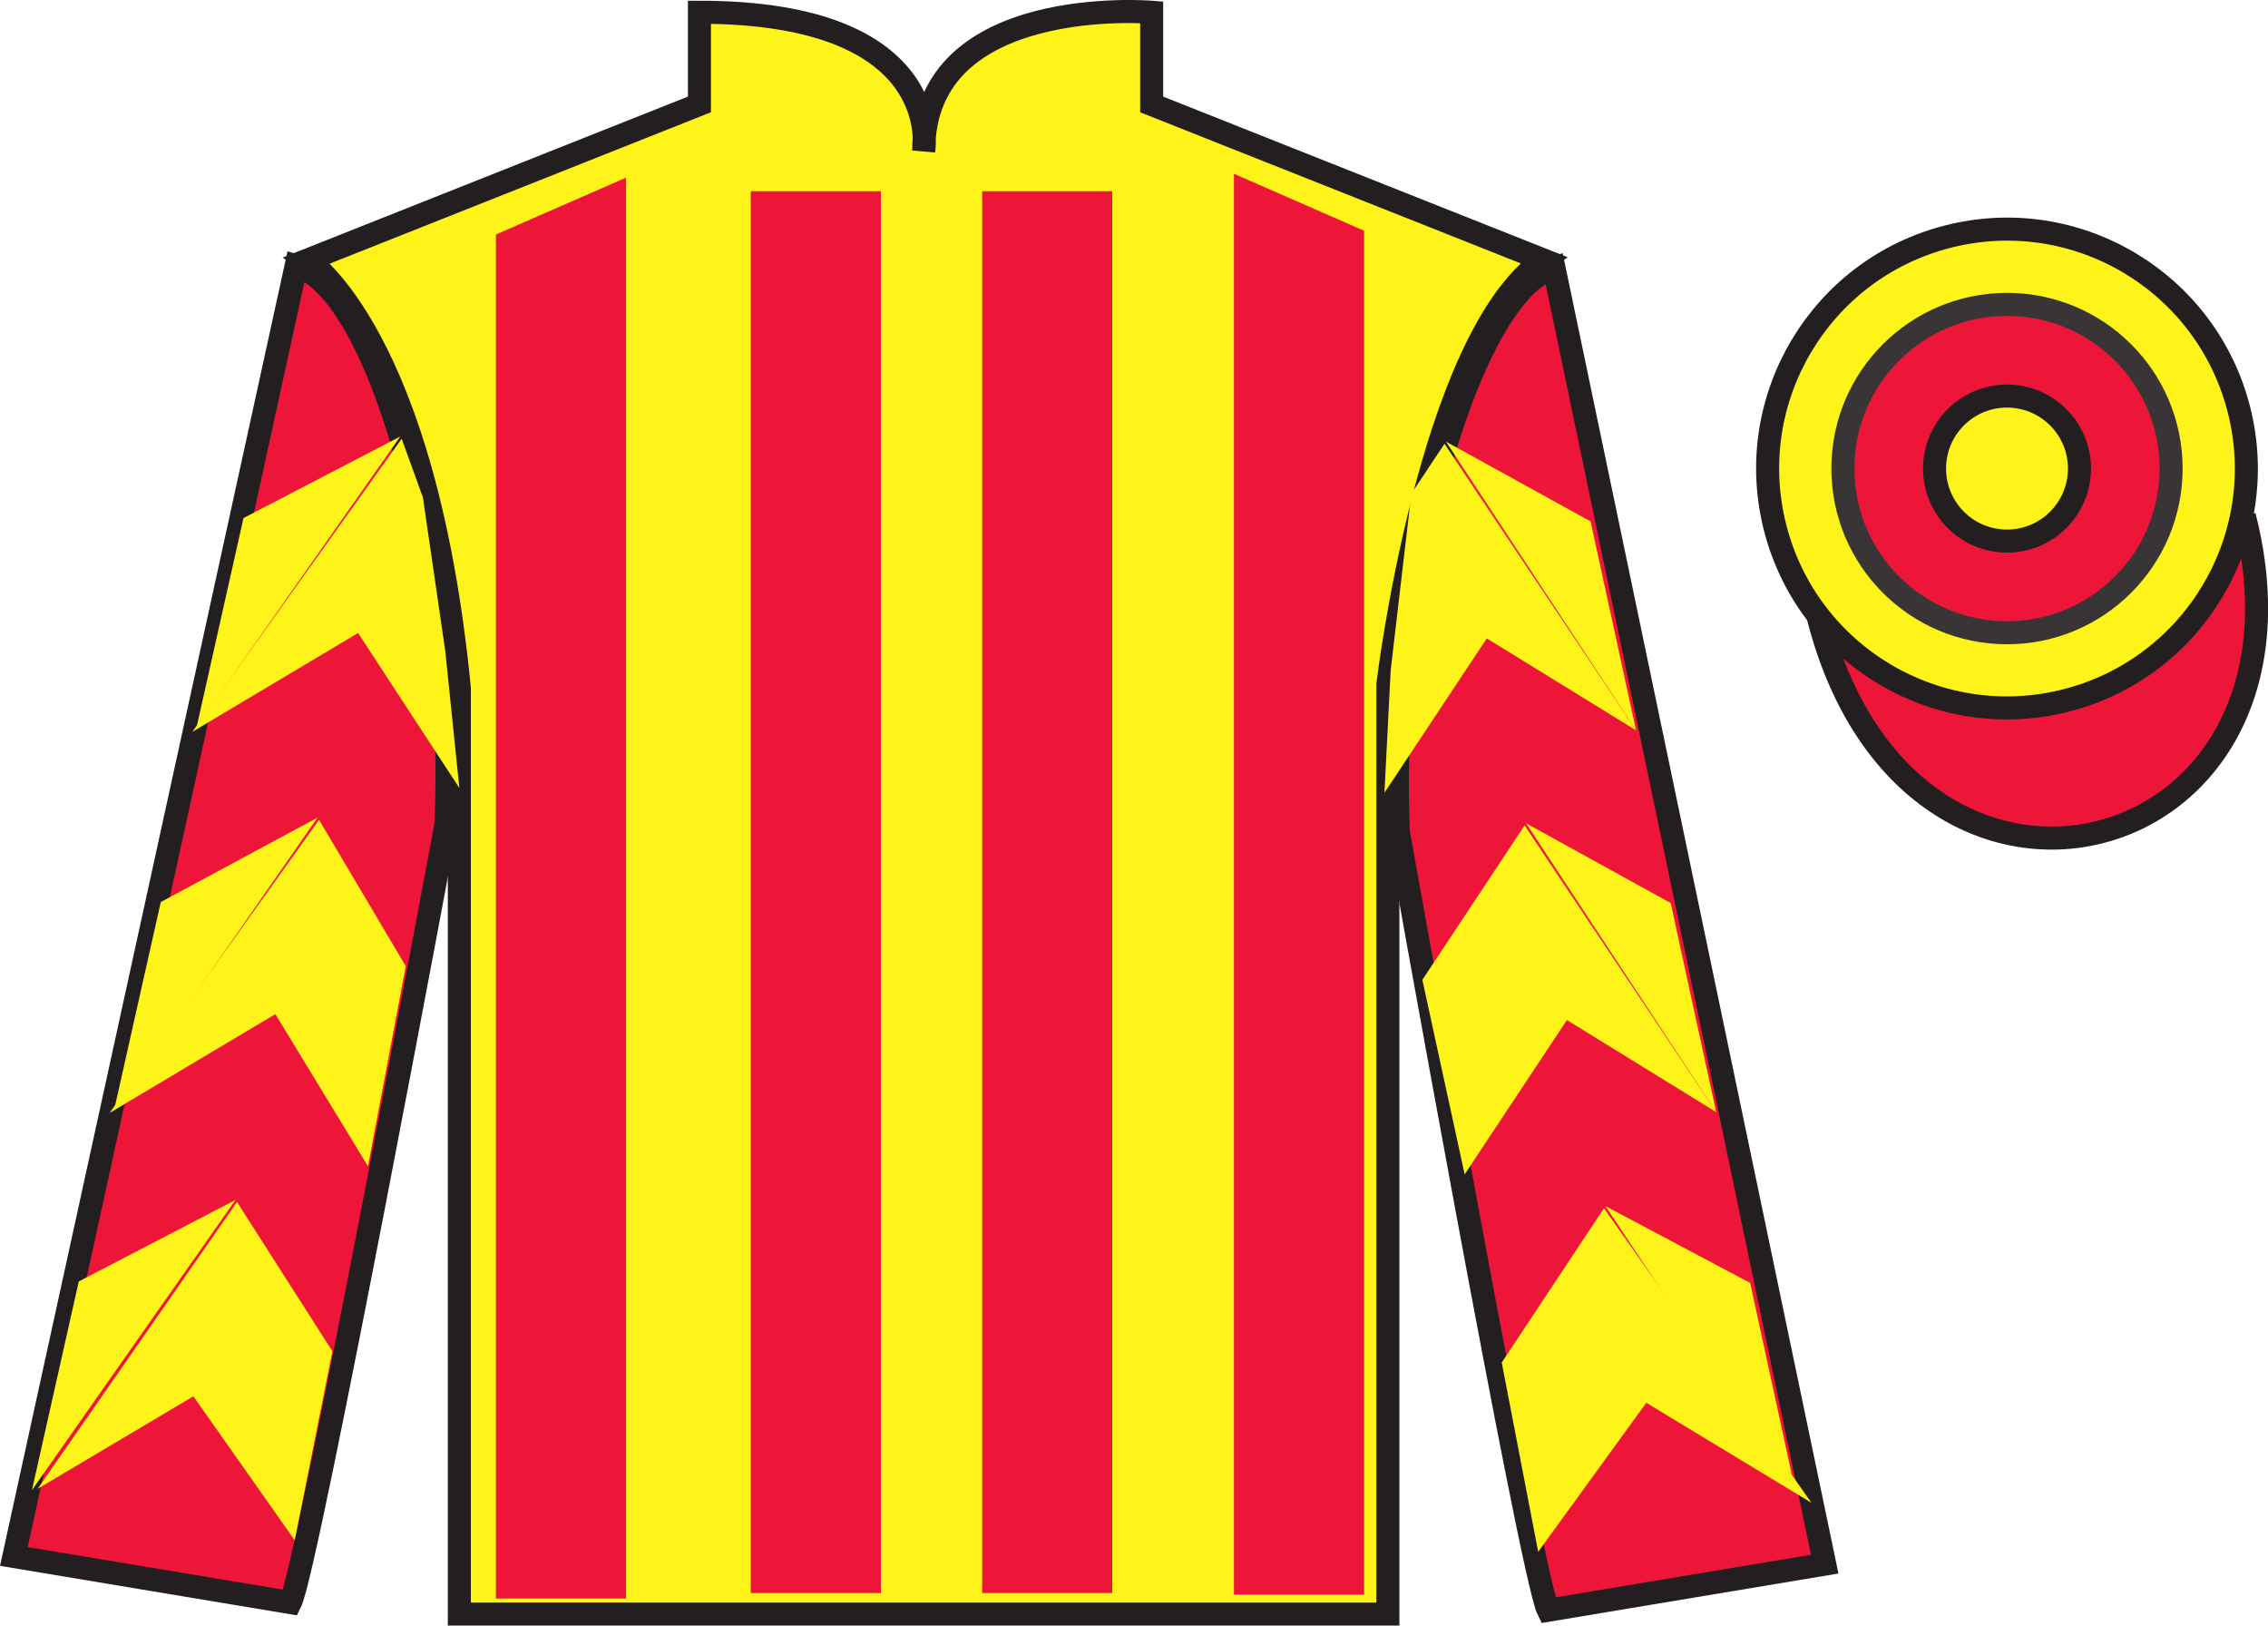 <?xml version="1.0" encoding="UTF-8"?>
<svg xmlns="http://www.w3.org/2000/svg" xmlns:xlink="http://www.w3.org/1999/xlink" width="98.42pt" height="70.53pt" viewBox="0 0 98.42 70.53" version="1.1">
<g id="surface0">
<path style=" stroke:none;fill-rule:nonzero;fill:rgb(100%,95.41%,10.001%);fill-opacity:1;" d="M 13.352 11.281 C 13.352 11.281 18.434 14.531 19.934 29.863 C 19.934 29.863 19.934 44.863 19.934 70.031 L 60.227 70.031 L 60.227 29.699 C 60.227 29.699 62.016 14.699 66.977 11.281 L 49.977 4.531 L 49.977 0.531 C 49.977 0.531 40.086 -0.301 40.086 6.531 C 40.086 6.531 41.102 0.531 30.352 0.531 L 30.352 4.531 L 13.352 11.281 "/>
<path style="fill:none;stroke-width:10;stroke-linecap:butt;stroke-linejoin:miter;stroke:rgb(13.73%,12.16%,12.549%);stroke-opacity:1;stroke-miterlimit:4;" d="M 133.516 592.487 C 133.516 592.487 184.336 559.987 199.336 406.667 C 199.336 406.667 199.336 256.667 199.336 4.987 L 602.266 4.987 L 602.266 408.308 C 602.266 408.308 620.156 558.308 669.766 592.487 L 499.766 659.987 L 499.766 699.987 C 499.766 699.987 400.859 708.308 400.859 639.987 C 400.859 639.987 411.016 699.987 303.516 699.987 L 303.516 659.987 L 133.516 592.487 Z M 133.516 592.487 " transform="matrix(0.1,0,0,-0.1,0,70.53)"/>
<path style=" stroke:none;fill-rule:nonzero;fill:rgb(92.863%,8.783%,22.277%);fill-opacity:1;" d="M 12.602 69.531 C 13.352 68.031 19.352 35.781 19.352 35.781 C 19.852 24.281 16.352 12.531 12.852 11.531 L 0.602 67.531 L 12.602 69.531 "/>
<path style="fill:none;stroke-width:10;stroke-linecap:butt;stroke-linejoin:miter;stroke:rgb(13.73%,12.16%,12.549%);stroke-opacity:1;stroke-miterlimit:4;" d="M 126.016 9.988 C 133.516 24.988 193.516 347.488 193.516 347.488 C 198.516 462.488 163.516 579.987 128.516 589.987 L 6.016 29.988 L 126.016 9.988 Z M 126.016 9.988 " transform="matrix(0.1,0,0,-0.1,0,70.53)"/>
<path style=" stroke:none;fill-rule:nonzero;fill:rgb(92.863%,8.783%,22.277%);fill-opacity:1;" d="M 79.184 67.863 L 67.434 11.613 C 63.934 12.613 60.184 24.613 60.684 36.113 C 60.684 36.113 66.434 68.363 67.184 69.863 L 79.184 67.863 "/>
<path style="fill:none;stroke-width:10;stroke-linecap:butt;stroke-linejoin:miter;stroke:rgb(13.73%,12.16%,12.549%);stroke-opacity:1;stroke-miterlimit:4;" d="M 791.836 26.667 L 674.336 589.167 C 639.336 579.167 601.836 459.167 606.836 344.167 C 606.836 344.167 664.336 21.667 671.836 6.667 L 791.836 26.667 Z M 791.836 26.667 " transform="matrix(0.1,0,0,-0.1,0,70.53)"/>
<path style="fill-rule:nonzero;fill:rgb(92.863%,8.783%,22.277%);fill-opacity:1;stroke-width:10;stroke-linecap:butt;stroke-linejoin:miter;stroke:rgb(13.73%,12.16%,12.549%);stroke-opacity:1;stroke-miterlimit:4;" d="M 789.023 437.566 C 828.75 281.941 1012.695 329.519 973.906 481.511 " transform="matrix(0.1,0,0,-0.1,0,70.53)"/>
<path style=" stroke:none;fill-rule:nonzero;fill:rgb(92.863%,8.783%,22.277%);fill-opacity:1;" d="M 21.52 10.176 L 21.52 69.355 L 27.168 69.355 L 27.168 7.707 L 21.52 10.176 "/>
<path style=" stroke:none;fill-rule:nonzero;fill:rgb(92.863%,8.783%,22.277%);fill-opacity:1;" d="M 59.195 10.012 L 59.195 69.188 L 53.547 69.188 L 53.547 7.539 L 59.195 10.012 "/>
<path style=" stroke:none;fill-rule:nonzero;fill:rgb(92.863%,8.783%,22.277%);fill-opacity:1;" d="M 32.578 69.117 L 38.227 69.117 L 38.227 8.297 L 32.578 8.297 L 32.578 69.117 Z M 32.578 69.117 "/>
<path style=" stroke:none;fill-rule:nonzero;fill:rgb(92.863%,8.783%,22.277%);fill-opacity:1;" d="M 42.621 69.117 L 48.266 69.117 L 48.266 8.297 L 42.621 8.297 L 42.621 69.117 Z M 42.621 69.117 "/>
<path style=" stroke:none;fill-rule:nonzero;fill:rgb(100%,95.41%,10.001%);fill-opacity:1;" d="M 89.66 30.391 C 95.219 28.973 98.574 23.316 97.156 17.762 C 95.738 12.203 90.082 8.848 84.527 10.266 C 78.969 11.684 75.613 17.34 77.031 22.895 C 78.449 28.453 84.102 31.809 89.66 30.391 "/>
<path style="fill:none;stroke-width:10;stroke-linecap:butt;stroke-linejoin:miter;stroke:rgb(13.73%,12.16%,12.549%);stroke-opacity:1;stroke-miterlimit:4;" d="M 896.602 401.394 C 952.188 415.573 985.742 472.136 971.562 527.683 C 957.383 583.269 900.82 616.823 845.273 602.644 C 789.688 588.464 756.133 531.902 770.312 476.355 C 784.492 420.769 841.016 387.214 896.602 401.394 Z M 896.602 401.394 " transform="matrix(0.1,0,0,-0.1,0,70.53)"/>
<path style=" stroke:none;fill-rule:nonzero;fill:rgb(100%,95.41%,10.001%);fill-opacity:1;" d="M 8.344 31.754 L 15.539 27.465 L 19.934 34.188 L 19.324 28.258 L 18.352 21.582 L 17.43 19.035 "/>
<path style=" stroke:none;fill-rule:nonzero;fill:rgb(100%,95.41%,10.001%);fill-opacity:1;" d="M 17.371 18.938 L 10.566 22.477 L 8.535 31.531 "/>
<path style=" stroke:none;fill-rule:nonzero;fill:rgb(100%,95.41%,10.001%);fill-opacity:1;" d="M 1.195 64.871 L 8.391 60.582 "/>
<path style=" stroke:none;fill-rule:nonzero;fill:rgb(100%,95.41%,10.001%);fill-opacity:1;" d="M 14.676 58.879 L 10.285 52.152 "/>
<path style=" stroke:none;fill-rule:nonzero;fill:rgb(100%,95.41%,10.001%);fill-opacity:1;" d="M 10.223 52.059 L 3.418 55.598 "/>
<path style=" stroke:none;fill-rule:nonzero;fill:rgb(100%,95.41%,10.001%);fill-opacity:1;" d="M 1.633 64.594 L 8.391 60.582 L 12.789 66.828 L 14.426 58.629 L 10.285 52.152 "/>
<path style=" stroke:none;fill-rule:nonzero;fill:rgb(100%,95.41%,10.001%);fill-opacity:1;" d="M 10.223 52.059 L 3.418 55.598 L 1.387 64.652 "/>
<path style=" stroke:none;fill-rule:nonzero;fill:rgb(100%,95.41%,10.001%);fill-opacity:1;" d="M 4.754 48.289 L 11.949 44 L 15.969 50.602 L 17.609 41.918 L 13.844 35.57 "/>
<path style=" stroke:none;fill-rule:nonzero;fill:rgb(100%,95.41%,10.001%);fill-opacity:1;" d="M 13.781 35.473 L 6.977 39.137 L 4.945 48.191 "/>
<path style=" stroke:none;fill-rule:nonzero;fill:rgb(100%,95.41%,10.001%);fill-opacity:1;" d="M 70.996 31.688 L 64.52 27.699 L 60.078 34.395 L 60.348 29.09 L 61.246 21.418 L 62.684 19.254 "/>
<path style=" stroke:none;fill-rule:nonzero;fill:rgb(100%,95.41%,10.001%);fill-opacity:1;" d="M 62.746 19.16 L 69.023 22.621 L 70.996 31.688 "/>
<path style=" stroke:none;fill-rule:nonzero;fill:rgb(100%,95.41%,10.001%);fill-opacity:1;" d="M 78.609 65.203 L 71.441 60.863 "/>
<path style=" stroke:none;fill-rule:nonzero;fill:rgb(100%,95.41%,10.001%);fill-opacity:1;" d="M 65.168 59.117 L 69.605 52.422 "/>
<path style=" stroke:none;fill-rule:nonzero;fill:rgb(100%,95.41%,10.001%);fill-opacity:1;" d="M 78.609 65.203 L 71.441 60.863 L 66.75 67.328 L 65.168 59.117 L 69.605 52.422 "/>
<path style=" stroke:none;fill-rule:nonzero;fill:rgb(100%,95.41%,10.001%);fill-opacity:1;" d="M 69.668 52.328 L 75.949 55.664 L 77.918 64.73 "/>
<path style=" stroke:none;fill-rule:nonzero;fill:rgb(100%,95.41%,10.001%);fill-opacity:1;" d="M 74.473 48.25 L 67.996 44.258 L 63.559 50.953 L 61.723 42.512 L 66.16 35.812 "/>
<path style=" stroke:none;fill-rule:nonzero;fill:rgb(100%,95.41%,10.001%);fill-opacity:1;" d="M 66.223 35.719 L 72.5 39.18 L 74.473 48.25 "/>
<path style=" stroke:none;fill-rule:nonzero;fill:rgb(92.863%,8.783%,22.277%);fill-opacity:1;" d="M 87.094 27.453 C 91.027 27.453 94.215 24.262 94.215 20.328 C 94.215 16.395 91.027 13.207 87.094 13.207 C 83.16 13.207 79.973 16.395 79.973 20.328 C 79.973 24.262 83.16 27.453 87.094 27.453 "/>
<path style="fill:none;stroke-width:10;stroke-linecap:butt;stroke-linejoin:miter;stroke:rgb(22.358%,20.945%,21.295%);stroke-opacity:1;stroke-miterlimit:4;" d="M 870.938 430.769 C 910.273 430.769 942.148 462.683 942.148 502.019 C 942.148 541.355 910.273 573.23 870.938 573.23 C 831.602 573.23 799.727 541.355 799.727 502.019 C 799.727 462.683 831.602 430.769 870.938 430.769 Z M 870.938 430.769 " transform="matrix(0.1,0,0,-0.1,0,70.53)"/>
<path style=" stroke:none;fill-rule:nonzero;fill:rgb(100%,95.41%,10.001%);fill-opacity:1;" d="M 87.094 23.477 C 88.832 23.477 90.238 22.066 90.238 20.328 C 90.238 18.594 88.832 17.184 87.094 17.184 C 85.355 17.184 83.949 18.594 83.949 20.328 C 83.949 22.066 85.355 23.477 87.094 23.477 "/>
<path style="fill:none;stroke-width:10;stroke-linecap:butt;stroke-linejoin:miter;stroke:rgb(13.73%,12.16%,12.549%);stroke-opacity:1;stroke-miterlimit:4;" d="M 870.938 470.534 C 888.32 470.534 902.383 484.636 902.383 502.019 C 902.383 519.362 888.32 533.464 870.938 533.464 C 853.555 533.464 839.492 519.362 839.492 502.019 C 839.492 484.636 853.555 470.534 870.938 470.534 Z M 870.938 470.534 " transform="matrix(0.1,0,0,-0.1,0,70.53)"/>
</g>
</svg>